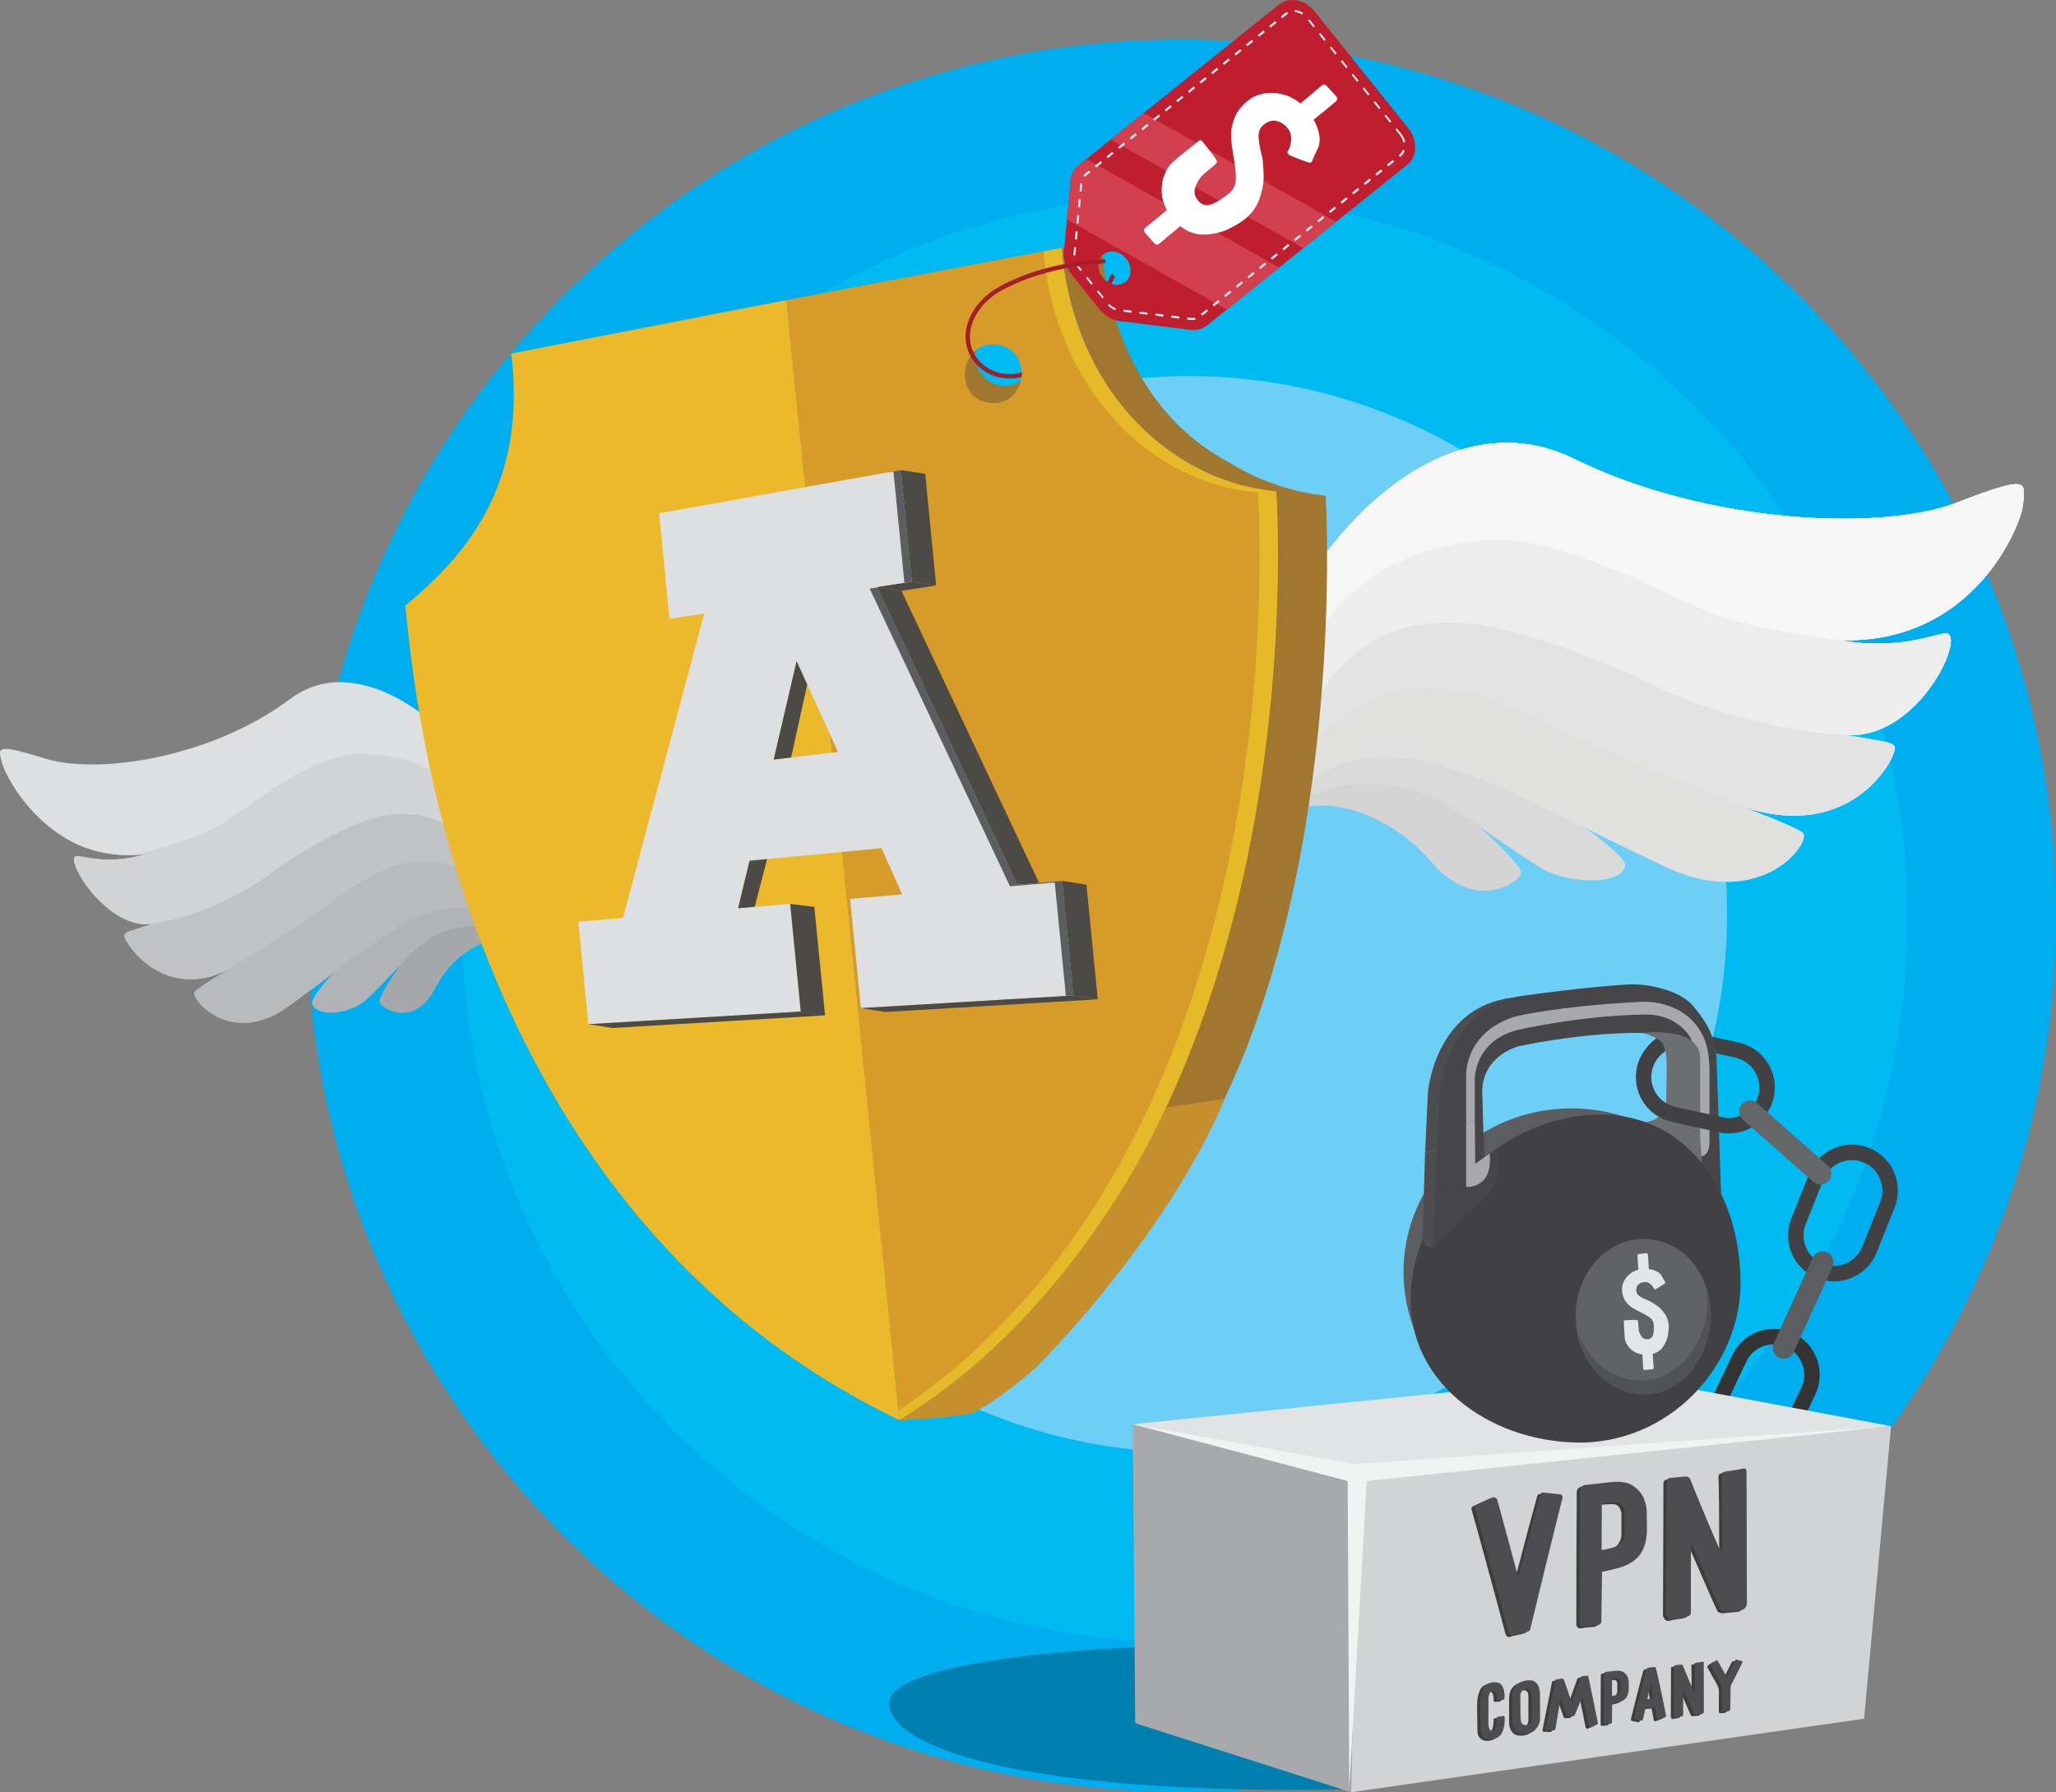 <?xml version="1.0" encoding="utf-8"?>
<!-- Generator: Adobe Illustrator 14.0.0, SVG Export Plug-In . SVG Version: 6.00 Build 43363)  -->
<!DOCTYPE svg PUBLIC "-//W3C//DTD SVG 1.1//EN" "http://www.w3.org/Graphics/SVG/1.1/DTD/svg11.dtd">
<svg version="1.1" id="Layer_1" xmlns="http://www.w3.org/2000/svg" xmlns:xlink="http://www.w3.org/1999/xlink" x="0px" y="0px"
	 width="647px" height="564px" viewBox="0 0 647 564" enable-background="new 0 0 647 564" xml:space="preserve">
<rect x="0" y="0" width="647" height="564" fill="#808080" stroke="none"/>
<g>
	<g>
		<g>
			<path fill="#00AEEF" d="M647,288.151c0,152.27-123.216,275.717-275.218,275.717c-152.006,0-275.232-123.447-275.232-275.717
				c0-152.273,123.226-275.717,275.232-275.717C523.784,12.435,647,135.878,647,288.151z"/>
		</g>
		<g>
			<g>
				<path fill="#00BBF2" d="M600.271,289.152c0,125.705-101.853,227.61-227.498,227.61c-125.643,0-227.493-101.905-227.493-227.61
					c0-125.706,101.851-227.609,227.493-227.609C498.418,61.543,600.271,163.446,600.271,289.152z"/>
			</g>
			<g>
				<ellipse fill="#6DCFF6" cx="374.221" cy="287.705" rx="169.262" ry="169.346"/>
			</g>
		</g>
	</g>
	<g>
		<path fill="#A1772F" d="M316.606,121.369c-5.053,0.273-9.371-3.604-9.644-8.663c-0.045-0.829,0.032-1.634,0.198-2.41
			c-2.475,1.762-4.027,4.707-3.852,7.965c0.272,5.056,4.591,8.934,9.645,8.662c4.227-0.228,7.617-3.29,8.46-7.238
			C320.047,120.656,318.405,121.272,316.606,121.369z"/>
	</g>
	<g>
		<path fill="#333334" d="M545.482,459.429c4.252,2.02,8.998,1.776,12.876-0.244c-0.343-1.639-0.866-3.189-1.661-4.647
			c-2.674,1.64-6.096,1.942-9.135,0.5c-4.776-2.271-6.82-8.004-4.552-12.783l6.518-13.736c2.268-4.781,7.999-6.824,12.778-4.555
			c4.777,2.269,6.818,8.004,4.553,12.783l-6.518,13.737c-0.133,0.277-0.277,0.547-0.432,0.808c1.213,0.718,1.985,2.34,2.639,3.909
			c0.119,0.088,0.232,0.185,0.348,0.276c0.709-0.876,1.33-1.847,1.833-2.911l6.518-13.735c3.421-7.212,0.351-15.836-6.859-19.259
			c-7.208-3.425-15.827-0.352-19.247,6.861l-6.518,13.737C535.201,447.382,538.271,456.005,545.482,459.429z"/>
	</g>
	<g>
		<path fill="#4D4D4F" d="M463.029,359.698l-0.428-15.813c0.215-11.328,11.75-14.108,11.75-14.108
			c15.971-3.147,30.745-5.441,38.023-5.558c-0.694-5.052-4.3-8.63-4.914-13.693c-13.598,0.801-31.613,3.433-31.613,3.433
			c-24.354,2.994-26.49,29.71-26.49,29.71l-0.897,18.913"/>
	</g>
	<g>
		<path fill="#464547" d="M452.257,362.976l0.946-19.946c0,0,2.136-26.715,26.488-29.712c0,0,20.359-2.975,34.127-3.563
			c2.311-0.099,14.002,0.918,19.029,6.875c3.223,3.819,6.704,8.55,7.299,15.927l1.496,43.601l-11.749-13.679l-5.128-36.122
			l-2.99-1.066c0,0-15.381-1.711-43.578,3.846c0,0-11.535,2.78-11.75,14.108l0.338,12.441L452.257,362.976z"/>
	</g>
	<g>
		<path fill="#A7A9AC" d="M464.097,352.036V339.5c0,0-0.173-11.893,13.458-15.386c0,0,19.508-4.484,39.398-4.841
			c2.037-0.036,7.619-0.228,12.586,4.284c3.71,3.373,5.264,8.915,2.654,15.36l0.318,24.467c5.928,2.565,5.445-4.326,5.445-4.326
			v-22.602c-0.107-4.29-0.725-7.814-2.053-10.502c-5.335-10.784-17.098-10.81-19.326-10.701
			c-26.363,1.286-39.983,4.691-39.983,4.691c-16.419,5.35-15.221,19.234-15.221,19.234v14.681"/>
	</g>
	<g>
		<path fill="#0080B0" d="M434.074,517.634c-87.058-2.293-153.573,5.072-154.249,18.068c-0.711,13.656,40.333,29.355,144.772,27.396
			C425.938,548.282,424.654,528.177,434.074,517.634z"/>
	</g>
	<g>
		<g>
			<polygon fill="#E2E3E4" points="356.466,448.178 427.089,463.898 595.102,448.786 509.207,432.734 			"/>
		</g>
		<g>
			<polygon fill="#A7A9AC" points="356.466,448.178 357.244,542.276 425.203,563.999 427.089,463.898 			"/>
		</g>
		<g>
			<polygon fill="#D1D3D4" points="425.203,563.999 586.603,540.86 595.102,448.786 427.089,463.898 			"/>
		</g>
	</g>
	<g>
		<path fill="#6D6E71" d="M517.933,353.075c0,0,6.833-0.429,6.406-7.697c0,0,0.341-9.875,0-13.145
			c-0.107-1.031-0.453-2.148-1.321-3.933c-0.721-1.485-4.919-3.095-6.439-3.256c0,0,12.961-1.469,16.864,3.625
			c0.833,1.088,1.417,1.589,1.579,4.104v25.389l0.641,10.087C535.662,368.249,519.533,354.143,517.933,353.075z"/>
	</g>
	<g>
		<path fill="#5C5D60" d="M534.914,429.268c0.844-13.255,1.706-26.45,1.753-39.741c0.014-3.547,0.105-7.104,0.16-10.662
			c-2.575-4.888-4.767-9.954-5.644-15.427c-0.016-0.096-0.014-0.183-0.021-0.274c-9.502-8.891-22.401-14.363-36.623-14.363
			c-29.201,0-52.871,23.035-52.871,51.454c0,28.418,23.67,51.456,52.871,51.456c16.931,0,31.992-7.754,41.667-19.801
			C535.391,431.424,534.832,430.546,534.914,429.268z"/>
	</g>
	<g>
		<path fill="#414042" d="M547.73,403.62c0,26.826-23,50.992-51.749,50.335c-28.037-0.642-52.896-19.353-52.071-46.166
			c0.963-31.258,30.842-57.066,59.602-57.066C532.27,350.723,547.73,376.796,547.73,403.62z"/>
	</g>
	<g>
		<path fill="#616264" d="M538.068,413.192c0,13.414-9.17,25.292-20.938,25.292c-11.771,0-21.31-10.874-21.31-24.286
			c0-13.414,9.539-24.288,21.31-24.288C528.898,389.91,538.068,399.78,538.068,413.192z"/>
	</g>
	<g>
		<path fill="#515254" d="M536.972,404.734c0.229,1.43,0.354,2.914,0.354,4.445c0,13.414-9.17,25.292-20.938,25.292
			c-9.016,0-16.719-6.387-19.832-15.402c1.844,11.276,10.516,19.818,20.944,19.818c11.769,0,20.938-11.877,20.938-25.292
			C538.439,410.411,537.916,407.433,536.972,404.734z"/>
	</g>
	<g>
		<g>
			<path fill="#E4E5E6" d="M524.887,420.161c-0.205,1.174-0.687,2.34-1.445,3.502c-0.76,1.159-1.877,1.954-3.352,2.389l0.172,2.609
				l0.104,1.24l0.016,0.332c0.014,0.275-0.027,0.451-0.119,0.526c-0.096,0.073-0.334,0.134-0.719,0.18
				c-1.049,0.106-1.628,0.165-1.735,0.169l-0.125,0.008c-0.225,0.01-0.376-0.031-0.464-0.124c-0.086-0.094-0.137-0.263-0.15-0.513
				l-0.1-2.031l-0.148-2.195c-1.09-0.139-2.04-0.492-2.857-1.063c-0.818-0.568-1.451-1.229-1.906-1.983
				c-0.45-0.753-0.708-1.476-0.772-2.165c-0.055-0.58-0.109-1.421-0.164-2.524l-0.124-2.53c-0.01-0.221,0.018-0.361,0.081-0.42
				c0.066-0.057,0.211-0.095,0.432-0.104l1.657-0.082c1.298-0.063,2.02-0.029,2.164,0.101c0.115,0.078,0.197,0.571,0.242,1.483
				c0.037,0.775,0.078,1.326,0.123,1.656c0.113,0.605,0.387,1.236,0.818,1.892c0.436,0.659,1.067,0.968,1.895,0.926
				c0.912-0.046,1.494-0.461,1.746-1.251c0.252-0.787,0.343-1.871,0.275-3.254c-0.045-0.883-0.393-1.596-1.041-2.131
				c-0.65-0.535-1.64-1.132-2.973-1.786c-1.221-0.575-2.216-1.12-2.99-1.64c-0.771-0.516-1.451-1.221-2.036-2.123
				c-0.583-0.896-0.909-2.011-0.976-3.338c-0.039-0.828,0.133-1.675,0.52-2.539c0.386-0.863,0.979-1.641,1.773-2.332
				c0.799-0.69,1.757-1.188,2.877-1.491c-0.051-0.997-0.102-1.742-0.152-2.238l-0.129-1.739l-0.016-0.332
				c-0.014-0.275,0.025-0.443,0.121-0.504c0.094-0.061,0.334-0.114,0.719-0.16l1.735-0.211l0.123-0.006
				c0.386-0.02,0.591,0.193,0.612,0.636l0.137,1.945l0.119,2.404c2.065,0.315,3.395,1.005,3.988,2.069s0.901,1.609,0.933,1.637
				c0.176,0.241,0.27,0.414,0.275,0.523c0.004,0.113-0.141,0.287-0.432,0.522c-1.071,0.717-1.892,1.244-2.457,1.576
				c-0.025,0.028-0.107,0.046-0.248,0.054c-0.248,0.011-0.373-0.024-0.377-0.105c-0.253-0.598-0.651-1.117-1.198-1.563
				c-0.549-0.443-1.129-0.652-1.735-0.621c-0.772,0.037-1.427,0.279-1.958,0.72c-0.531,0.443-0.774,1.12-0.729,2.031
				c0.033,0.69,0.372,1.256,1.019,1.697c0.645,0.438,1.476,0.854,2.49,1.248c0.111,0.048,0.248,0.104,0.404,0.166
				c0.152,0.064,0.303,0.131,0.445,0.208c0.912,0.535,1.72,1.063,2.424,1.582c0.705,0.52,1.438,1.315,2.196,2.386
				c0.759,1.071,1.173,2.312,1.241,3.721C525.176,418,525.092,418.989,524.887,420.161z"/>
		</g>
	</g>
	<g>
		<path fill="#4D4D4F" d="M448.46,362.581c0,0-0.64,22.398-0.815,25.334c-0.305,5.067,3.209,4.698,3.209,4.698l11.961-14.534
			c7.053-7.054,3.848-13.891,3.848-13.891l-3.633-4.49"/>
	</g>
	<g>
		<path fill="#464547" d="M466.785,355.685l0.405,8.438l3.541-2.541c0,0,2.979,8.803-4.069,15.856l-15.809,15.175l1.403-31.259
			L466.785,355.685z"/>
	</g>
	<g>
		<path fill="#A7A9AC" d="M461.374,353.86v19.625c0,0,8.522,0.895,7.399-10.487l-4.538,3.25l-0.139-14.212"/>
	</g>
	<g>
		<path fill="#414042" d="M547.201,328.106l-8.428-1.894c0.624,1.458,1.247,5.018,1.249,5.249l6.125,1.391
			c5.165,1.145,8.435,6.28,7.29,11.444c-1.144,5.165-6.277,8.438-11.441,7.293l-14.837-3.291c-5.163-1.145-8.431-6.281-7.286-11.443
			c0.447-2.014,1.498-3.738,2.924-5.026c0.203-0.185,1.017-0.868,1.235-1.033c-0.096-0.333-0.318-1.87-1.042-2.709
			c-0.748-0.869-1.652-1.389-1.79-1.291c-2.81,2.002-5.267,5.369-6.073,9.005c-1.725,7.795,3.189,15.517,10.982,17.245l14.836,3.29
			c7.792,1.729,15.508-3.191,17.235-10.985C559.906,337.554,554.993,329.835,547.201,328.106z"/>
	</g>
	<g>
		<path fill="#414042" d="M588.146,361.241c-5.945-2.377-12.529-0.523-16.432,4.131c0.209,0.157,0.383,0.384,0.496,0.691
			c0.486,1.348,1.461,2.423,2.584,3.287c2.46-3.701,7.26-5.309,11.546-3.595c4.911,1.967,7.31,7.559,5.347,12.472l-5.641,14.12
			c-1.963,4.911-7.557,7.311-12.467,5.348c-4.912-1.965-7.309-7.56-5.347-12.473l4.925-12.327c-0.334-0.266-0.641-0.553-0.93-0.86
			c-1.159-0.521-2.166-1.299-3.023-2.334l-5.482,13.716c-2.963,7.414,0.642,15.828,8.053,18.791
			c7.412,2.965,15.82-0.642,18.781-8.059l5.642-14.117C599.159,372.62,595.557,364.205,588.146,361.241z"/>
	</g>
	<g>
		<path fill="#656668" d="M575.148,366.79c1.414,1.251,1.549,3.414,0.295,4.829l0,0c-1.251,1.416-3.412,1.548-4.827,0.297
			l-22.151-19.608c-1.416-1.253-1.547-3.416-0.297-4.83l0,0c1.253-1.414,3.414-1.549,4.828-0.295L575.148,366.79z"/>
	</g>
	<g>
		<path fill="#5C5D60" d="M564.423,425.572c-0.78,1.718-2.809,2.481-4.528,1.696l0,0c-1.72-0.781-2.479-2.81-1.698-4.531
			l12.241-26.938c0.782-1.719,2.813-2.478,4.527-1.697l0,0c1.721,0.782,2.481,2.81,1.699,4.531L564.423,425.572z"/>
	</g>
	<g>
		<g>
			<path fill="#B1B3B6" d="M3.078,241.467c1.313,4.861,15.954,31.194,42.643,27.256c0,0-6.924,2.566-15.301,1.592
				c-5.587-0.652-6.584-1.465-7.027-0.353c-1.345,3.374,11.682,23.328,25.286,20.659c0,0-2.934,0.767-5.221,1.57
				c-1.969,0.686-4.209,1.086-4.319,2.231c-0.186,2.008,12.443,21.377,33.244,10.394c0,0-9.227,5.303-11.077,7.256
				c-1.854,1.953,11.367,17.637,29.074,4.859c11.568-8.345,14.487-10.74,14.487-10.74s-7.414,7.792-6.571,9.835
				c1.814,4.39,12.312,2.906,16.95-1.389c4.639-4.289,10.842-11.108,10.842-11.108s-7.317,10.402-6.596,11.921
				c1.216,2.563,11.241,7.575,17.449-4.521c6.89-13.418,22.5-20.813,31.918-10.778c5.39,5.739,7.596,17.606,7.596,17.606
				s0.691-22.969-12.516-51.438c-14.423-31.085-48.682-62.849-72.705-44.9c-24.021,17.949-58.669,23.257-74.89,18.262
				C0.432,234.787,1.666,236.222,3.078,241.467"/>
		</g>
		<g>
			<path fill="#A5A7AA" d="M139.799,293.063c-6.324,1.728-13.71,10.468-13.71,10.468s-7.317,10.402-6.596,11.921
				c1.216,2.561,11.239,7.575,17.449-4.521c5.839-11.368,17.934-18.413,27.222-14.194
				C154.411,289.236,145.55,291.49,139.799,293.063"/>
		</g>
		<g>
			<path fill="#B8BABC" d="M163.939,266.319c-14.422-31.087-48.682-62.849-72.705-44.9c-24.021,17.949-58.669,23.257-74.89,18.262
				c-15.909-4.895-14.678-3.459-13.267,1.785c1.311,4.862,15.954,31.194,42.643,27.256c0,0-6.924,2.566-15.301,1.592
				c-5.587-0.652-6.584-1.465-7.028-0.353c-1.343,3.375,11.683,23.329,25.287,20.661c0,0-2.934,0.766-5.221,1.569
				c-1.971,0.685-4.209,1.086-4.319,2.231c-0.186,2.008,12.443,21.379,33.244,10.394c0,0-9.227,5.303-11.077,7.256
				c-1.854,1.953,11.367,17.635,29.074,4.859c11.568-8.345,14.488-10.738,14.488-10.738c24.1-17.885,41.754-31.817,62.742-7.241
				c0.43,0.368,0.843,0.767,1.25,1.198c5.39,5.739,7.594,17.604,7.594,17.604S177.146,294.789,163.939,266.319"/>
		</g>
		<g>
			<path fill="#C0C2C4" d="M163.939,266.319c-14.422-31.087-48.682-62.849-72.705-44.9c-24.021,17.949-58.669,23.257-74.89,18.262
				c-15.909-4.895-14.678-3.459-13.267,1.785c1.311,4.862,15.954,31.194,42.643,27.256c0,0-6.924,2.566-15.301,1.592
				c-5.587-0.652-6.584-1.465-7.028-0.353c-1.343,3.375,11.683,23.329,25.287,20.661c0,0-2.934,0.766-5.221,1.569
				c-1.971,0.685-4.209,1.086-4.319,2.231c-0.186,2.008,12.443,21.379,33.244,10.394c0,0,18.153-11.093,26.226-16.785
				c15.26-10.765,43.022-37.822,70.294,12.169c5.356,5.759,7.55,17.555,7.55,17.555S177.146,294.789,163.939,266.319"/>
		</g>
		<g>
			<path fill="#D1D3D4" d="M163.939,266.319c-14.422-31.087-48.682-62.849-72.705-44.9c-24.021,17.949-58.669,23.257-74.89,18.262
				c-15.909-4.895-14.678-3.459-13.267,1.785c1.311,4.862,15.954,31.194,42.643,27.256c0,0-6.924,2.566-15.301,1.592
				c-5.587-0.652-6.584-1.465-7.028-0.353c-1.343,3.375,11.683,23.329,25.287,20.661c0,0,18.945-2.608,37.238-16.258
				c8.161-6.089,24.311-15.723,34.359-17.537c8.88-1.603,17.788-0.746,27.301,8.212c12.186,11.476,24.511,39.818,24.798,40.394
				c2.854,5.735,4.08,12.322,4.08,12.322S177.146,294.789,163.939,266.319"/>
		</g>
		<g>
			<path fill="#DEDFE0" d="M165.757,266.07c-14.79-31.879-49.923-64.456-74.559-46.047c-24.634,18.408-60.167,23.851-76.805,18.727
				c-16.314-5.019-15.05-3.543-13.602,1.835c1.343,4.987,16.359,31.989,43.731,27.951c0,0,12.5-3.075,22.369-7.591
				c8.185-3.743,29.615-23.772,46.524-23.668c10.133,0.062,22.723,2.382,33.986,13.896c18.625,19.038,28.99,59.714,29.263,60.521
				c1.33,3.919,1.927,7.128,1.927,7.128S179.304,295.267,165.757,266.07"/>
		</g>
	</g>
	<g>
		<g>
			<path fill="#DBDADA" d="M636.622,158.704c-0.622,6.725-15.621,44.224-57.829,42.741c0,0,11.394,2.461,24.006-0.044
				c8.418-1.675,9.717-2.913,10.719-1.478c3.033,4.346-11.298,33.038-33.001,31.391c0,0,4.731,0.617,8.483,1.363
				c3.229,0.647,6.792,0.867,7.284,2.387c0.864,2.676-13.027,30.526-48.19,18.728c0,0,15.721,5.812,19.131,8.177
				c3.409,2.357-12.447,25.337-43.362,10.684c-20.192-9.572-25.376-12.377-25.376-12.377s13.646,9.423,12.931,12.29
				c-1.534,6.162-18.118,5.666-26.485,0.557c-8.369-5.108-19.871-13.391-19.871-13.391s14.242,12.942,13.568,15.089
				c-1.139,3.615-15.135,11.79-28.154-3.592c-14.45-17.06-40.598-24.772-52.217-9.936c-6.646,8.489-6.648,24.762-6.648,24.762
				s-7.648-30.788,4.531-70.963c13.291-43.859,56.924-91.467,99.043-70.759c42.117,20.709,96.969,22.895,120.512,13.866
				C638.783,149.338,637.291,151.449,636.622,158.704"/>
		</g>
		<g>
			<path fill="#D4D4D4" d="M440.955,247.61c10.232,1.421,24.105,12.12,24.105,12.12s14.242,12.942,13.568,15.089
				c-1.139,3.615-15.133,11.79-28.154-3.592c-12.242-14.454-32.882-22.197-45.967-15.201
				C417.372,244.55,431.656,246.314,440.955,247.61"/>
		</g>
		<g>
			<path fill="#E0E0DF" d="M396.141,215.091c13.291-43.861,56.924-91.467,99.043-70.759c42.117,20.709,96.969,22.895,120.512,13.864
				c23.082-8.854,21.596-6.747,20.927,0.509c-0.622,6.725-15.621,44.224-57.829,42.741c0,0,11.394,2.461,24.006-0.044
				c8.418-1.675,9.717-2.913,10.719-1.478c3.033,4.346-11.298,33.038-33.001,31.392c0,0,4.733,0.613,8.483,1.362
				c3.23,0.647,6.792,0.867,7.284,2.387c0.864,2.676-13.025,30.528-48.19,18.728c0,0,15.721,5.812,19.131,8.177
				c3.409,2.357-12.447,25.336-43.362,10.684c-20.192-9.572-25.376-12.375-25.376-12.375c-42.221-20.608-73.381-36.821-98.648-0.773
				c-0.553,0.555-1.079,1.148-1.58,1.788c-6.646,8.489-6.648,24.759-6.648,24.759S383.961,255.266,396.141,215.091"/>
		</g>
		<g>
			<path fill="#E3E3E3" d="M396.141,215.091c13.291-43.861,56.924-91.467,99.043-70.759c42.117,20.709,96.969,22.895,120.512,13.864
				c23.082-8.854,21.596-6.747,20.927,0.509c-0.622,6.725-15.621,44.224-57.829,42.741c0,0,11.394,2.461,24.006-0.044
				c8.418-1.675,9.717-2.913,10.719-1.478c3.033,4.346-11.298,33.038-33.001,31.392c0,0,4.733,0.613,8.483,1.362
				c3.23,0.647,6.792,0.867,7.284,2.387c0.864,2.676-13.025,30.528-48.19,18.728c0,0-31.121-12.325-45.176-18.83
				c-26.572-12.298-77.057-44.719-104.713,26.403c-6.594,8.509-6.596,24.686-6.596,24.686S383.961,255.266,396.141,215.091"/>
		</g>
		<g>
			<path fill="#EDEDED" d="M396.141,215.091c13.291-43.861,56.924-91.467,99.043-70.759c42.117,20.709,96.969,22.895,120.512,13.864
				c23.082-8.854,21.596-6.747,20.927,0.509c-0.622,6.725-15.621,44.224-57.829,42.741c0,0,11.394,2.461,24.006-0.044
				c8.418-1.675,9.717-2.913,10.719-1.478c3.033,4.346-11.298,33.038-33.001,31.392c0,0-29.911-0.8-61.979-16.544
				c-14.303-7.023-41.925-17.674-57.908-18.68c-14.129-0.884-27.595,1.54-39.667,14.942c-15.474,17.174-26.323,57.047-26.599,57.866
				c-2.754,8.119-2.754,17.15-2.754,17.15S383.961,255.266,396.141,215.091"/>
		</g>
		<g>
			<path fill="#F6F6F6" d="M396.141,215.091c13.291-43.861,56.924-91.467,99.043-70.759c42.117,20.709,96.969,22.895,120.512,13.864
				c23.082-8.854,21.596-6.747,20.927,0.509c-0.622,6.725-15.621,44.224-57.829,42.741c0,0-19.621-2.291-35.696-6.837
				c-13.329-3.771-51.091-27.052-76.438-24.564c-15.195,1.493-33.442,6.289-47.131,22.957
				c-22.635,27.563-26.831,82.339-27.017,83.435c-0.897,5.326-0.901,9.616-0.901,9.616S383.961,255.266,396.141,215.091"/>
		</g>
	</g>
	<g>
		<g enable-background="new    ">
			<g>
				<g>
					<g>
						<g>
							<polygon fill="#AB9723" points="247.475,94.424 254.4,95.056 290.555,444.638 283.021,446.915 							"/>
						</g>
					</g>
				</g>
			</g>
			<g>
				<g>
					<g>
						<g>
							<path fill="#EDB92C" d="M247.475,94.424l35.545,352.491c-144.356-69.434-153.507-242.603-155.503-256.326
								c21.532-17.632,37.396-39.817,33.638-77.114c-0.068-0.748-0.222-1.461-0.329-2.198L247.475,94.424z"/>
						</g>
					</g>
				</g>
			</g>
		</g>
		<g enable-background="new    ">
			<defs>
				<path id="SVGID_1_" enable-background="new    " d="M334.153,77.972l6.928,0.657c0.059,0.814,0.059,1.64,0.141,2.465
					c4.124,40.853,32.905,71.115,67.246,73.888l-6.914-0.595c-34.343-2.766-63.138-33.056-67.256-73.948
					C334.216,79.614,334.218,78.788,334.153,77.972z"/>
			</defs>
			<clipPath id="SVGID_2_">
				<use xlink:href="#SVGID_1_"  overflow="visible"/>
			</clipPath>
			<g clip-path="url(#SVGID_2_)" enable-background="new    ">
				<g>
					<g>
						<g>
							<path fill="#916A12" d="M390.529,152.519l6.918,0.606c2.145,0.545,4.323,0.996,6.537,1.341l-6.92-0.602
								C394.863,153.534,392.675,153.084,390.529,152.519"/>
						</g>
					</g>
				</g>
				<g>
					<g>
						<g>
							<path fill="#8E6711" d="M397.064,153.864l6.92,0.602c1.484,0.214,2.975,0.386,4.483,0.516l-6.914-0.595
								C400.039,154.271,398.556,154.098,397.064,153.864"/>
						</g>
					</g>
				</g>
			</g>
		</g>
		<g>
			<defs>
				<path id="SVGID_3_" d="M401.554,154.387l6.914,0.595c1.019,16.18,11.852,209.896-117.287,291.225l-8.161,0.709
					C412.156,365.515,402.574,170.589,401.554,154.387z"/>
			</defs>
			<use xlink:href="#SVGID_3_"  overflow="visible" fill="#A17731"/>
			<clipPath id="SVGID_4_">
				<use xlink:href="#SVGID_3_"  overflow="visible"/>
			</clipPath>
			<g clip-path="url(#SVGID_4_)" enable-background="new    ">
				<g>
					<g>
						<g>
							<path fill="#A1772F" d="M401.554,154.387c0.102,1.651,0.295,5.153,0.42,10.201c0.281,11.313,0.223,30.383-1.944,53.669
								c-1.46,15.772-3.885,33.479-7.806,52.041c-3.025,14.329-6.933,29.17-11.986,44.053c-4.306,12.728-9.441,25.476-15.569,37.959
								l6.898,0.375c6.125-12.464,11.263-25.212,15.58-37.914c5.052-14.862,8.963-29.694,11.985-43.999
								c3.921-18.556,6.347-36.245,7.817-51.992c2.154-23.261,2.221-42.32,1.943-53.617c-0.131-5.035-0.32-8.536-0.425-10.181
								L401.554,154.387z"/>
						</g>
					</g>
				</g>
				<g>
					<g>
						<g>
							<path fill="#CD932A" d="M364.668,352.31l6.898,0.375c-5.987,12.236-12.928,24.195-20.953,35.618l-6.892-0.338
								C351.738,376.532,358.68,364.552,364.668,352.31"/>
						</g>
					</g>
				</g>
				<g>
					<g>
						<g>
							<path fill="#CD932A" d="M343.722,387.965l6.892,0.338c-15.704,22.458-35.573,42.829-60.705,58.907l-6.888-0.295
								C308.146,430.817,328.021,410.438,343.722,387.965"/>
						</g>
					</g>
				</g>
			</g>
		</g>
		<g>
			<g>
				<g>
					<path fill="#D69B29" d="M401.554,154.387c-34.343-2.766-63.138-33.056-67.256-73.948c-0.082-0.825-0.08-1.651-0.145-2.467
						l-86.678,16.453l35.545,352.491C412.156,365.515,402.574,170.589,401.554,154.387z M311.418,126.781
						c-11.796-1.484-9.494-19.786,2.302-18.3C325.513,109.967,323.213,128.267,311.418,126.781z"/>
				</g>
			</g>
		</g>
		<g>
			<g>
				<g>
					<path fill="#E5B927" d="M334.351,80.482c-0.078-0.834-0.074-1.646-0.139-2.47l-5.748,1.098
						c0.033,0.625,0.039,1.259,0.107,1.896c4.13,40.895,32.919,71.181,67.258,73.95c0.999,15.972,10.317,205.555-113.057,288.947
						l0.302,3.063c129.137-81.403,119.551-276.329,118.526-292.528C367.275,151.667,338.477,121.382,334.351,80.482z"/>
				</g>
			</g>
		</g>
		<g>
			<g>
				<g>
					<path fill="#A1772F" d="M401.554,154.387l15.604,1.59c0,0,7.13,114.037-34.847,195.927l-12.783,0.217l22.521-62.021
						l10.817-60.327l2.637-53.99L401.554,154.387z"/>
				</g>
			</g>
		</g>
		<g>
			<g>
				<g>
					<path fill="#C48F2C" d="M305.71,444.841c-8.413,1.49-22.626,2.096-22.626,2.096c-0.021-0.006-0.043-0.014-0.063-0.021
						c56.728-34.572,83.911-98.388,83.911-98.388l18.471-2.729c-14.111,33.581-42.061,66.986-59.195,84.383
						C325.331,431.078,313.526,441.208,305.71,444.841z"/>
				</g>
			</g>
		</g>
		<g>
			<g>
				<g>
					<path fill="#A1772F" d="M335.035,78.072l11.79,0.817c0,0,1.864,46.847,40.36,66.818c0,0,12.477,8.566,29.972,10.27
						c0,0-21.711-0.907-30.879-4.727c0,0-28.339-7.752-43.417-39.977c0,0-7.41-14.652-8.708-33.301L335.035,78.072z"/>
				</g>
			</g>
		</g>
		<g>
			<g>
				<g>
					<g>
						<polygon fill="#4B4A46" points="283.45,147.924 291.151,149.132 294.595,184.229 286.895,183.034 						"/>
					</g>
				</g>
			</g>
		</g>
		<g>
			<g>
				<g>
					<g>
						<polygon fill="#4B4A46" points="286.895,183.034 294.595,184.229 283.681,185.934 275.978,184.72 						"/>
					</g>
				</g>
			</g>
		</g>
		<g>
			<g>
				<g>
					<g>
						<polygon fill="#4B4A46" points="275.978,184.72 283.681,185.934 327.817,279.605 320.115,278.408 						"/>
					</g>
				</g>
			</g>
		</g>
		<g>
			<g>
				<g>
					<g>
						<polygon fill="#4B4A46" points="334.204,277.196 341.896,278.408 345.447,314.479 337.745,313.274 						"/>
					</g>
				</g>
			</g>
		</g>
		<g>
			<g>
				<g>
					<g>
						<path fill="#DEDFE0" d="M320.115,278.408l14.089-1.212l3.541,36.078l-66.84,3.971l-3.381-34.381l16.39-1.402l-6.509-14.533
							l-41.517,3.94l-3.613,14.953l16.39-1.388l3.328,33.931l-66.836,4.001l-3.176-32.318l14.075-1.19l25.554-95.766l-10.928,1.651
							l-3.255-33.213l76.024-13.606l3.445,35.11l-10.917,1.686L320.115,278.408z M243.468,239.036l20.262-2.396l-13.05-28.58
							L243.468,239.036"/>
					</g>
				</g>
			</g>
		</g>
		<g>
			<g>
				<g>
					<g>
						<polygon fill="#5C5D60" points="273.688,185.241 317.832,278.914 331.918,277.709 335.418,313.402 337.833,313.27 
							334.286,277.184 320.199,278.4 276.127,184.843 						"/>
					</g>
				</g>
			</g>
			<g>
				<g>
					<g>
						<path fill="#5C5D60" d="M283.545,147.918l-3.503,0.622c-0.009,0.032-0.024,0.072-0.032,0.103l1.152-0.211l3.435,34.961
							l2.388-0.364L283.545,147.918z"/>
					</g>
				</g>
			</g>
		</g>
		<g>
			<g>
				<g>
					<g>
						<polygon fill="#4B4A46" points="337.745,313.274 345.447,314.479 278.607,318.465 270.905,317.245 						"/>
					</g>
				</g>
				<g>
					<g>
						<polygon fill="#4B4A46" points="251.941,318.318 259.642,319.526 192.799,323.499 185.104,322.297 						"/>
					</g>
				</g>
				<g>
					<g>
						<g>
							<g>
								<polygon fill="#4B4A46" points="248.663,284.436 256.259,285.405 259.642,319.526 251.991,318.366 								"/>
							</g>
						</g>
					</g>
				</g>
			</g>
		</g>
		<g>
			<g>
				<polygon fill="#4B4A46" points="254.026,215.395 248.964,238.38 243.468,239.036 250.679,208.061 				"/>
			</g>
		</g>
		<g>
			<g>
				<polygon fill="#4B4A46" points="241.406,270.345 237.509,285.352 232.273,285.823 235.887,270.87 				"/>
			</g>
		</g>
	</g>
	<g>
		<path fill="#BE1E2D" d="M336.943,56.784l-2.165,22.494c-0.221,2.295,0.554,4.733,2.124,6.69l4.631,5.774l4.631,5.773
			c1.568,1.959,3.784,3.242,6.072,3.523l22.418,2.76c1.931,0.239,3.764-0.253,5.169-1.382l63.033-50.594
			c3.199-2.571,3.354-7.692,0.343-11.442L413.686,3.58c-3.008-3.749-8.043-4.709-11.242-2.141L339.41,52.032
			C338.007,53.162,337.13,54.851,336.943,56.784 M354.41,81.407c1.915,2.391,1.813,5.657-0.223,7.29
			c-2.037,1.637-5.246,1.026-7.163-1.362c-1.919-2.392-1.819-5.653,0.221-7.292C349.283,78.407,352.492,79.018,354.41,81.407"/>
	</g>
	<g>
		<path fill="#D23F4E" d="M339.41,52.032c-1.403,1.13-2.28,2.819-2.467,4.752l-1.184,12.285l50.276,28.363l16.472-13.225
			l-60.592-34.182L339.41,52.032z"/>
	</g>
	<g>
		<polygon fill="#D23F4E" points="349.541,43.907 410.133,78.088 420.505,69.765 359.909,35.582 		"/>
	</g>
	<g>
		<path fill="#F0EFEF" d="M412.047,6.07l1.723,2.146l-0.459,0.369l-1.72-2.146L412.047,6.07z M415.486,10.36l1.722,2.145
			l-0.456,0.367l-1.723-2.144L415.486,10.36z M418.93,14.649l1.72,2.146l-0.456,0.365l-1.723-2.143L418.93,14.649z M422.371,18.94
			l1.718,2.145l-0.455,0.366l-1.722-2.147L422.371,18.94z M425.811,23.229l1.719,2.143l-0.456,0.369l-1.72-2.144L425.811,23.229z
			 M429.252,27.519l1.719,2.144l-0.457,0.368l-1.719-2.146L429.252,27.519z M432.691,31.807l1.721,2.146l-0.457,0.369l-1.719-2.148
			L432.691,31.807z M436.132,36.098l1.722,2.144l-0.461,0.367l-1.717-2.143L436.132,36.098z M439.573,40.39l1.419,1.767
			c0.619,0.771,1.041,1.667,1.226,2.595l-0.614,0.035c-0.162-0.808-0.531-1.592-1.072-2.264l-1.417-1.769L439.573,40.39z
			 M410.043,4.05l-0.273,0.535c-0.707-0.463-1.491-0.732-2.273-0.783l-0.059-0.649C408.335,3.212,409.236,3.521,410.043,4.05
			 M442.051,47.427c-0.258,0.718-0.697,1.345-1.273,1.805l-0.221,0.176l-0.43-0.537l0.219-0.175c0.51-0.41,0.883-0.937,1.113-1.573
			L442.051,47.427z M404.962,3.727l0.375,0.575c-0.135,0.076-0.262,0.166-0.385,0.265l-1.438,1.157l-0.432-0.536l1.443-1.156
			C404.663,3.918,404.81,3.815,404.962,3.727 M438.299,50.34l0.43,0.537l-1.832,1.468l-0.429-0.535L438.299,50.34z M401.252,6.655
			l0.431,0.536l-1.829,1.471l-0.428-0.539L401.252,6.655z M434.637,53.278l0.432,0.536l-1.831,1.469l-0.43-0.535L434.637,53.278z
			 M397.594,9.592l0.43,0.538l-1.83,1.466l-0.431-0.535L397.594,9.592z M430.979,56.214l0.43,0.537l-1.83,1.469l-0.43-0.535
			L430.979,56.214z M393.934,12.531l0.432,0.533l-1.829,1.472L392.104,14L393.934,12.531z M427.319,59.153l0.429,0.536l-1.826,1.469
			l-0.432-0.537L427.319,59.153z M390.275,15.468l0.43,0.535l-1.831,1.468l-0.427-0.536L390.275,15.468z M423.657,62.089
			l0.434,0.537l-1.831,1.469l-0.432-0.537L423.657,62.089z M386.615,18.406l0.43,0.533l-1.828,1.469l-0.43-0.533L386.615,18.406z
			 M420.002,65.027l0.429,0.534l-1.831,1.471l-0.43-0.538L420.002,65.027z M382.956,21.339l0.432,0.538l-1.833,1.466l-0.428-0.535
			L382.956,21.339z M416.342,67.965l0.432,0.537l-1.832,1.467l-0.431-0.536L416.342,67.965z M379.297,24.278l0.429,0.535
			l-1.831,1.472l-0.428-0.54L379.297,24.278z M412.68,70.902l0.434,0.538l-1.833,1.468l-0.43-0.539L412.68,70.902z M375.639,27.217
			l0.43,0.536l-1.83,1.465l-0.431-0.53L375.639,27.217z M409.02,73.84l0.434,0.534l-1.826,1.47l-0.434-0.534L409.02,73.84z
			 M371.979,30.154l0.43,0.535l-1.831,1.472l-0.428-0.537L371.979,30.154z M405.362,76.778l0.431,0.535l-1.83,1.467l-0.43-0.536
			L405.362,76.778z M368.316,33.092l0.432,0.534l-1.826,1.471l-0.432-0.538L368.316,33.092z M401.702,79.713l0.43,0.535l-1.827,1.47
			l-0.432-0.533L401.702,79.713z M364.66,36.028l0.43,0.535l-1.83,1.472l-0.429-0.538L364.66,36.028z M398.043,82.65l0.431,0.536
			l-1.829,1.47l-0.432-0.536L398.043,82.65z M361,38.966l0.43,0.536l-1.827,1.471l-0.432-0.536L361,38.966z M394.385,85.591
			l0.428,0.531l-1.828,1.471l-0.431-0.536L394.385,85.591z M357.342,41.904l0.43,0.536l-1.83,1.469l-0.428-0.539L357.342,41.904z
			 M390.725,88.526l0.432,0.536l-1.829,1.468l-0.434-0.537L390.725,88.526z M353.683,44.839l0.431,0.537l-1.83,1.471l-0.43-0.538
			L353.683,44.839z M387.064,91.463l0.434,0.536l-1.832,1.469l-0.432-0.536L387.064,91.463z M350.022,47.777l0.43,0.534l-1.827,1.47
			l-0.434-0.535L350.022,47.777z M383.405,94.401l0.429,0.536l-1.828,1.467l-0.43-0.534L383.405,94.401z M346.361,50.714
			l0.433,0.537l-1.831,1.469l-0.43-0.535L346.361,50.714z M379.745,97.338l0.43,0.534l-1.829,1.472l-0.428-0.538L379.745,97.338z
			 M342.703,53.653l0.432,0.535l-1.217,0.974c-0.189,0.154-0.365,0.328-0.52,0.52l-0.507-0.459c0.178-0.218,0.378-0.421,0.597-0.597
			L342.703,53.653z M376.004,99.947l0.238,0.63c-0.541,0.14-1.113,0.176-1.695,0.103l-0.882-0.108l-0.021-0.644l0.884,0.108
			C375.033,100.098,375.533,100.07,376.004,99.947 M340.585,57.771l-0.24,2.515l-0.626-0.162l0.24-2.516L340.585,57.771z
			 M371.133,99.618l0.021,0.644l-2.508-0.308l-0.025-0.646L371.133,99.618z M340.102,62.805l-0.244,2.516l-0.623-0.159l0.24-2.519
			L340.102,62.805z M366.112,98.999l0.023,0.646l-2.509-0.309l-0.023-0.646L366.112,98.999z M339.615,67.842l-0.244,2.516
			l-0.625-0.159l0.242-2.519L339.615,67.842z M361.096,98.384l0.021,0.64l-2.51-0.307l-0.021-0.645L361.096,98.384z M339.133,72.877
			l-0.244,2.518l-0.623-0.161l0.24-2.518L339.133,72.877z M356.075,97.764l0.021,0.646l-2.51-0.312l-0.023-0.646L356.075,97.764z
			 M338.648,77.913l-0.225,2.302c-0.008,0.069-0.012,0.135-0.016,0.205l-0.624-0.135c0.002-0.078,0.008-0.156,0.016-0.234l0.223-2.3
			L338.648,77.913z M351.131,97.039l-0.123,0.61c-0.882-0.318-1.697-0.867-2.363-1.598l0.424-0.405
			C349.645,96.281,350.362,96.762,351.131,97.039 M338.922,82.804c0.176,0.361,0.395,0.704,0.65,1.022l0.899,1.125l-0.456,0.37
			l-0.904-1.128c-0.293-0.363-0.539-0.757-0.742-1.17L338.922,82.804z M342.191,87.098l1.722,2.145l-0.457,0.367l-1.722-2.144
			L342.191,87.098z M345.633,91.387l1.724,2.142l-0.459,0.368l-1.722-2.143L345.633,91.387z"/>
	</g>
	<g>
		<path fill="#A31E26" d="M347.208,81.553c-9.213,0.598-22.521,2.678-33.625,9.188c-5.156,3.03-10.158,9.182-9.703,16.11
			c0.444,6.788,6.373,12.167,13.489,12.246c1.427,0.016,2.801-0.161,4.124-0.47c-0.014-0.483,0.031-0.968,0.137-1.439
			c-1.36,0.354-2.777,0.55-4.245,0.533c-6.402-0.07-11.729-4.882-12.133-10.96c-0.417-6.339,4.235-12.02,9.027-14.83
			c8.481-4.979,20.204-8.175,33.015-9.007c0.382-0.022,0.665-0.352,0.642-0.728C347.908,81.811,347.584,81.528,347.208,81.553z"/>
	</g>
	<g>
		<path fill="#A31E26" d="M349.629,89.447c0.438-0.786,0.872-1.572,1.293-2.36l-1.05-0.954c-0.442,0.828-0.896,1.656-1.356,2.483
			C348.941,88.839,349.313,89.121,349.629,89.447z"/>
	</g>
	<g>
		<path fill="#FFFFFF" d="M386.646,72.042c-2.153,1.051-4.622,1.643-7.407,1.774c-2.784,0.131-5.399-0.748-7.844-2.639l-4.048,3.359
			l-1.899,1.633l-0.521,0.418c-0.433,0.348-0.766,0.49-0.996,0.426c-0.229-0.066-0.611-0.385-1.143-0.957
			c-1.41-1.581-2.186-2.457-2.324-2.63l-0.157-0.195c-0.279-0.348-0.394-0.646-0.347-0.899c0.048-0.253,0.266-0.535,0.656-0.849
			l3.188-2.562l3.396-2.836c-1.056-1.937-1.603-3.907-1.641-5.911c-0.039-2.003,0.288-3.819,0.98-5.446
			c0.692-1.626,1.563-2.897,2.612-3.813c0.877-0.774,2.182-1.86,3.918-3.255l3.969-3.189c0.347-0.279,0.607-0.398,0.781-0.36
			c0.174,0.04,0.4,0.232,0.68,0.579l2.09,2.604c1.637,2.04,2.434,3.255,2.392,3.647c0.009,0.277-0.702,0.992-2.134,2.142
			c-1.215,0.976-2.064,1.695-2.551,2.157c-0.85,0.897-1.554,2.087-2.11,3.57c-0.56,1.483-0.313,2.876,0.731,4.178
			c1.15,1.433,2.514,1.889,4.096,1.369c1.578-0.52,3.454-1.651,5.624-3.395c1.388-1.115,2.134-2.519,2.239-4.21
			c0.105-1.69-0.097-4.01-0.605-6.956c-0.501-2.669-0.788-4.937-0.861-6.806c-0.072-1.869,0.277-3.81,1.053-5.825
			c0.773-2.014,2.201-3.858,4.283-5.531c1.302-1.046,2.883-1.763,4.747-2.154c1.862-0.391,3.827-0.344,5.892,0.139
			c2.064,0.484,4.006,1.457,5.825,2.923c1.562-1.255,2.716-2.219,3.462-2.889l2.681-2.261l0.521-0.418
			c0.434-0.348,0.754-0.481,0.963-0.399s0.578,0.409,1.11,0.982l2.39,2.577l0.158,0.196c0.486,0.606,0.383,1.191-0.311,1.748
			l-3.006,2.522l-3.773,3.032c1.926,3.734,2.373,6.714,1.34,8.937c-1.035,2.225-1.557,3.374-1.564,3.452
			c-0.182,0.575-0.359,0.932-0.532,1.07c-0.174,0.14-0.626,0.11-1.356-0.089c-2.435-0.899-4.257-1.613-5.465-2.141
			c-0.079-0.009-0.205-0.123-0.378-0.339c-0.313-0.391-0.406-0.638-0.276-0.743c0.676-1.114,1.051-2.38,1.127-3.797
			c0.075-1.417-0.27-2.604-1.036-3.558c-0.976-1.215-2.138-1.996-3.484-2.34c-1.348-0.346-2.737,0.057-4.169,1.208
			c-1.084,0.872-1.604,2.091-1.557,3.66c0.046,1.57,0.35,3.415,0.91,5.534c0.051,0.243,0.119,0.528,0.203,0.854
			c0.082,0.325,0.146,0.648,0.191,0.97c0.203,2.122,0.297,4.061,0.284,5.822c-0.015,1.761-0.445,3.892-1.291,6.393
			c-0.847,2.501-2.376,4.641-4.589,6.418C390.503,69.96,388.799,70.991,386.646,72.042z"/>
	</g>
	<g>
		<g>
			<path fill="#3D3D3E" d="M476.94,496.177c0.328-0.975,1.687-6.072,4.075-15.295l2.671-9.866c0.14-0.53,0.396-0.817,0.772-0.859
				l0.281,0.039l5.128,0.55c0.562,0.078,0.843,0.377,0.843,0.892c0,0.188-0.023,0.354-0.07,0.5
				c-1.358,5.358-3.09,12.331-5.197,20.913c-2.108,8.582-3.725,15.232-4.849,19.953c-0.094,0.48-0.281,0.759-0.563,0.836
				c-0.562,0.25-1.405,0.483-2.53,0.701c-0.187,0.021-0.515,0.082-0.982,0.18c-0.469,0.099-0.867,0.213-1.195,0.343
				c-0.328,0.132-0.645,0.118-0.947-0.036c-0.306-0.152-0.505-0.412-0.597-0.777c-1.36-5.146-3.363-12.566-6.008-22.255
				c-2.647-9.688-4.202-15.323-4.673-16.913c-0.186-0.541,0-0.913,0.563-1.116c2.482-1.122,4.075-1.84,4.777-2.153
				c0.938-0.339,1.547-0.009,1.828,0.99c0.888,3.182,1.977,7.175,3.267,11.977c1.286,4.803,2.259,8.431,2.915,10.89l0.21,0.54
				L476.94,496.177z"/>
		</g>
		<g>
			<path fill="#3D3D3E" d="M503.146,494.812l-0.211,15.65c0,0.845-0.375,1.333-1.124,1.461c-0.374,0.042-1.065,0.107-2.073,0.193
				c-1.007,0.09-1.578,0.166-1.719,0.227c-0.611,0.162-1.09,0.12-1.441-0.123c-0.351-0.242-0.526-0.691-0.526-1.349
				c0-5.207,0.01-12.246,0.035-21.116c0.023-8.87,0.059-15.63,0.105-20.28c0.045-0.521,0.233-0.917,0.562-1.188
				c0.326-0.271,0.678-0.428,1.055-0.471l8.078-0.904c3.092-0.346,5.468,0.068,7.131,1.242c1.663,1.177,2.775,2.532,3.338,4.064
				c0.563,1.533,0.844,2.84,0.844,3.92l0.07,5.485c0,5.588-1.969,9.28-5.901,11.078C510.148,493.26,507.41,493.963,503.146,494.812z
				 M503.076,473.632l-0.07,14.649c0.375-0.041,1.113-0.182,2.214-0.423c1.101-0.24,1.956-0.487,2.565-0.743
				c0.702-0.313,1.287-0.883,1.756-1.71c0.467-0.826,0.703-1.592,0.703-2.295v-6.619c0-0.705-0.211-1.385-0.633-2.041
				c-0.422-0.657-0.983-1.017-1.687-1.08c-0.702-0.062-1.604-0.042-2.705,0.057C504.119,473.526,503.404,473.596,503.076,473.632z"
				/>
		</g>
		<g>
			<path fill="#3D3D3E" d="M531.109,486.705v5.776v15.148c0,0.566-0.105,0.953-0.316,1.164c-0.21,0.211-0.597,0.371-1.158,0.479
				c-0.377,0.087-0.984,0.179-1.828,0.272c-0.28,0.03-0.667,0.097-1.158,0.198c-0.492,0.1-0.902,0.194-1.23,0.276
				c-0.469,0.146-0.867,0.096-1.194-0.149c-0.328-0.246-0.563-0.525-0.702-0.839c-0.141-0.311-0.211-0.516-0.211-0.609
				c0-2.959,0.023-8.291,0.07-15.998s0.07-14.988,0.07-21.846v-3.523c0-0.467,0.094-0.818,0.28-1.05
				c0.188-0.233,0.516-0.376,0.983-0.428l4.146-0.394c0.094-0.011,0.281-0.021,0.563-0.027c0.281-0.008,0.571,0.053,0.878,0.184
				c0.303,0.13,0.501,0.354,0.597,0.672c1.125,2.88,2.903,7.216,5.339,13.004c2.437,5.791,3.981,9.308,4.638,10.551
				c0.094-0.479,0.141-0.814,0.141-1.003c0-11.23-0.07-18.953-0.211-23.167c-0.047-0.745,0-1.209,0.141-1.39
				c0.141-0.18,0.586-0.335,1.336-0.466c2.529-0.377,4.236-0.662,5.127-0.855c0.422-0.095,0.727-0.069,0.914,0.074
				s0.281,0.45,0.281,0.92c0,5.358,0.023,10.314,0.069,14.868c0,14.288,0.023,23.076,0.07,26.36c0,0.659-0.198,1.198-0.597,1.617
				c-0.398,0.421-0.809,0.652-1.23,0.699l-4.073,0.379c-0.096,0.01-0.307,0.033-0.632,0.07c-0.328,0.035-0.68-0.02-1.055-0.166
				s-0.656-0.396-0.844-0.752c-0.374-0.757-1.686-3.714-3.935-8.868c-2.249-5.153-3.771-8.648-4.565-10.487l-0.422-0.729
				L531.109,486.705z"/>
		</g>
		<g>
			<path fill="#3D3D3E" d="M468.418,547.819c-1.038,0.113-1.879-0.125-2.52-0.712c-0.641-0.588-0.961-1.368-0.961-2.339
				l-0.026-1.324c-0.051-3.27-0.078-5.354-0.078-6.256c0-0.78,0.01-1.283,0.027-1.511c0.035-1.165,0.298-2.372,0.792-3.624
				c0.494-1.25,1.512-1.959,3.053-2.129c1.473-0.162,2.47,0.188,2.988,1.05c0.52,0.862,0.779,1.882,0.779,3.059
				c0,0.296-0.008,0.527-0.025,0.693c-0.018,0.167-0.025,0.284-0.025,0.353c0,0.105-0.035,0.183-0.105,0.234
				c-0.068,0.05-0.156,0.081-0.26,0.093s-0.182,0.02-0.234,0.025c-0.26,0.047-0.488,0.076-0.687,0.09
				c-0.201,0.013-0.387,0.028-0.561,0.047c-0.259,0.029-0.433-0.09-0.519-0.358c0-0.068-0.008-0.302-0.025-0.699
				s-0.104-0.864-0.26-1.4c-0.156-0.539-0.494-0.779-1.014-0.721c-0.348,0.037-0.66,0.354-0.937,0.947
				c-0.277,0.593-0.416,1.264-0.416,2.01l-0.025,7.724c0,0.416,0.096,0.879,0.285,1.387c0.191,0.509,0.476,0.739,0.858,0.698
				c0.484-0.053,0.84-0.373,1.066-0.962c0.225-0.588,0.359-1.209,0.402-1.864s0.047-1.059,0.014-1.209
				c-0.018-0.207,0.086-0.324,0.311-0.348l1.662-0.26c0.348-0.074,0.52,0.063,0.52,0.41c0,0.053,0.006,0.143,0.014,0.271
				c0.01,0.131,0.014,0.324,0.014,0.583c0,1.389-0.277,2.697-0.832,3.928C471.14,546.938,470.049,547.642,468.418,547.819z"/>
		</g>
		<g>
			<path fill="#3D3D3E" d="M483.646,541.419c0,0.57-0.16,1.209-0.48,1.912c-0.319,0.702-0.796,1.322-1.429,1.861
				c-0.633,0.537-1.39,0.854-2.273,0.949c-1.578,0.174-2.69-0.086-3.338-0.777c-0.65-0.692-1.037-1.475-1.158-2.346
				c-0.053-0.306-0.078-1.83-0.078-4.567v-3.824c0-1.665,0.426-2.93,1.273-3.794c0.849-0.863,2.018-1.379,3.51-1.543
				c1.332-0.146,2.324,0.198,2.975,1.038c0.649,0.839,0.974,1.979,0.974,3.418L483.646,541.419z M477.514,541.466
				c0.121,1.373,0.701,2.003,1.742,1.89c0.64-0.07,1.085-0.297,1.337-0.681c0.251-0.383,0.376-0.903,0.376-1.563v-7.181
				c0-1.454-0.544-2.124-1.635-2.003c-0.66,0.07-1.141,0.32-1.443,0.742c-0.305,0.424-0.454,0.981-0.454,1.676
				c0,1.077,0.008,2.497,0.025,4.264C477.479,540.378,477.496,541.329,477.514,541.466z"/>
		</g>
		<g>
			<path fill="#3D3D3E" d="M498.741,527.842c0.053,0.046,0.486,2.056,1.3,6.026c0.814,3.972,1.412,6.908,1.794,8.811
				c0.016,0.067,0.004,0.156-0.039,0.264c-0.045,0.11-0.092,0.176-0.144,0.199c-0.26,0.133-0.926,0.422-2.002,0.869
				c-0.121,0.048-0.259,0.016-0.415-0.098s-0.25-0.246-0.285-0.397l-0.753-3.796c-0.711-3.618-1.092-5.425-1.145-5.419
				c-0.051,0.006-0.555,1.171-1.507,3.496c-0.571,1.452-0.899,2.251-0.987,2.397c-0.051,0.076-0.129,0.158-0.234,0.248
				c-0.104,0.09-0.199,0.139-0.285,0.148l-1.272,0.113c-0.174,0.02-0.326,0.002-0.455-0.055c-0.13-0.055-0.22-0.184-0.272-0.387
				c-0.277-0.802-0.654-1.86-1.131-3.18c-0.477-1.318-0.742-1.976-0.793-1.969c-0.053,0.006-0.294,1.312-0.728,3.918
				c-0.433,2.605-0.728,4.402-0.882,5.393c-0.035,0.178-0.105,0.314-0.209,0.411c-0.104,0.1-0.203,0.158-0.299,0.177
				c-0.096,0.02-0.16,0.03-0.195,0.035l-2-0.094c-0.018,0.002-0.057-0.002-0.117-0.014c-0.061-0.01-0.121-0.047-0.182-0.109
				s-0.092-0.164-0.092-0.303v-0.13c0.053-0.3,0.148-0.788,0.287-1.463c0.139-0.673,0.302-1.499,0.493-2.474
				c1.28-6.298,2.001-9.941,2.157-10.931c0.068-0.337,0.217-0.519,0.441-0.543c0.139-0.032,0.303-0.059,0.493-0.08
				c0.189-0.021,0.373-0.05,0.545-0.087l0.521-0.082c0.416-0.045,0.684,0.08,0.805,0.379l0.807,2.359
				c0.174,0.484,0.476,1.355,0.909,2.618c0.433,1.263,0.675,1.892,0.728,1.886c0.068-0.008,0.633-1.554,1.689-4.637l1.064-2.927
				c0-0.018,0.029-0.082,0.09-0.192c0.061-0.111,0.17-0.174,0.326-0.192l1.326-0.172
				C498.492,527.818,498.708,527.812,498.741,527.842z"/>
		</g>
		<g>
			<path fill="#3D3D3E" d="M506.328,536.615l-0.078,5.788c0,0.313-0.139,0.493-0.416,0.541c-0.139,0.016-0.394,0.039-0.765,0.07
				c-0.372,0.032-0.585,0.059-0.636,0.083c-0.227,0.06-0.404,0.044-0.533-0.046c-0.131-0.091-0.195-0.256-0.195-0.5
				c0-1.926,0.004-4.53,0.012-7.811c0.01-3.281,0.021-5.782,0.039-7.502c0.018-0.193,0.088-0.34,0.209-0.439
				c0.121-0.101,0.25-0.158,0.391-0.174l2.986-0.328c1.144-0.126,2.023,0.028,2.639,0.465s1.025,0.938,1.233,1.506
				c0.207,0.566,0.313,1.051,0.313,1.45l0.025,2.028c0,2.064-0.728,3.43-2.183,4.093
				C508.918,536.045,507.906,536.304,506.328,536.615z M506.303,528.78l-0.025,5.419c0.139-0.015,0.41-0.066,0.818-0.154
				c0.406-0.088,0.723-0.18,0.948-0.273c0.26-0.115,0.477-0.325,0.65-0.632c0.171-0.303,0.259-0.588,0.259-0.848v-2.447
				c0-0.261-0.078-0.512-0.233-0.756c-0.156-0.244-0.363-0.377-0.623-0.4c-0.261-0.023-0.595-0.018-1.001,0.019
				C506.688,528.743,506.424,528.769,506.303,528.78z"/>
		</g>
		<g>
			<path fill="#3D3D3E" d="M521.036,541.646c-0.035,0.021-0.086,0.034-0.156,0.043c-0.174,0.019-0.295-0.032-0.363-0.155
				c-0.069-0.123-0.103-0.219-0.103-0.289l-0.625-3.317c-0.018-0.138-0.061-0.224-0.129-0.259c-0.07-0.036-0.174-0.038-0.313-0.005
				l-1.222,0.106c-0.849,0.093-1.282,0.185-1.298,0.272l-0.131,0.588c-0.035,0.178-0.16,0.747-0.377,1.708s-0.359,1.48-0.43,1.558
				c-0.086,0.096-0.424,0.081-1.013-0.046c-0.59-0.127-0.917-0.195-0.987-0.204c-0.537-0.081-0.754-0.317-0.648-0.71
				c0.172-0.783,0.854-3.495,2.039-8.141s1.822-7.016,1.91-7.112c0.173-0.228,0.354-0.351,0.546-0.372l1.22-0.16
				c0.26-0.029,0.451-0.041,0.572-0.037c0.156-0.016,0.264-0.016,0.324,0.004s0.117,0.078,0.17,0.176
				c0.225,0.565,0.757,2.852,1.598,6.859c0.84,4.006,1.391,6.741,1.65,8.207c0.018,0.051,0.025,0.109,0.025,0.18
				c0,0.156-0.086,0.27-0.26,0.342L521.036,541.646z M518.359,535.166c0.33-0.036,0.555-0.068,0.676-0.1l0.025-0.002
				c0.105-0.012,0.131-0.111,0.078-0.296c-0.068-0.582-0.168-1.389-0.299-2.416c-0.129-1.027-0.221-1.633-0.271-1.818
				c-0.018-0.016-0.031-0.053-0.039-0.113c-0.01-0.061-0.039-0.018-0.092,0.127c-0.139,0.554-0.347,1.453-0.624,2.699
				s-0.406,1.894-0.389,1.944C517.476,535.237,517.788,535.229,518.359,535.166z"/>
		</g>
		<g>
			<path fill="#3D3D3E" d="M528.676,532.317v2.136v5.603c0,0.209-0.039,0.354-0.117,0.43c-0.078,0.078-0.221,0.137-0.43,0.178
				c-0.139,0.031-0.363,0.064-0.675,0.1c-0.104,0.012-0.246,0.035-0.43,0.072c-0.182,0.037-0.333,0.07-0.454,0.102
				c-0.172,0.055-0.32,0.035-0.441-0.055c-0.121-0.092-0.207-0.195-0.26-0.311s-0.078-0.191-0.078-0.227
				c0-1.094,0.008-3.066,0.025-5.917s0.027-5.543,0.027-8.079v-1.303c0-0.174,0.033-0.305,0.104-0.389
				c0.068-0.086,0.191-0.139,0.363-0.158l1.533-0.143c0.033-0.004,0.104-0.006,0.207-0.008c0.105-0.004,0.213,0.018,0.326,0.066
				c0.111,0.051,0.186,0.133,0.221,0.25c0.416,1.066,1.074,2.67,1.976,4.813c0.899,2.143,1.472,3.443,1.714,3.902
				c0.035-0.176,0.053-0.299,0.053-0.369c0-4.153-0.027-7.008-0.078-8.566c-0.018-0.275,0-0.445,0.051-0.514
				c0.053-0.066,0.217-0.123,0.494-0.17c0.937-0.139,1.566-0.242,1.896-0.313c0.156-0.034,0.27-0.024,0.338,0.026
				c0.07,0.055,0.104,0.168,0.104,0.342c0,1.98,0.01,3.814,0.027,5.496c0,5.282,0.008,8.53,0.025,9.745
				c0,0.243-0.074,0.443-0.221,0.597c-0.148,0.156-0.299,0.24-0.455,0.258l-1.507,0.139c-0.034,0.004-0.112,0.014-0.233,0.027
				s-0.252-0.008-0.391-0.063c-0.139-0.053-0.242-0.146-0.311-0.277c-0.141-0.281-0.625-1.375-1.456-3.282
				c-0.831-1.906-1.394-3.198-1.688-3.88l-0.156-0.27L528.676,532.317z"/>
		</g>
		<g>
			<path fill="#3D3D3E" d="M542.394,528.077c0.07-0.007,0.658-1.142,1.767-3.4l0.859-1.71c0.016-0.054,0.061-0.103,0.129-0.145
				c0.07-0.043,0.139-0.067,0.209-0.075l0.025-0.003c0.519,0.116,1.107,0.277,1.766,0.484c0.156,0.034,0.234,0.113,0.234,0.233
				c0,0.053-0.025,0.133-0.078,0.244c-1.836,3.713-2.953,5.93-3.352,6.651c-0.244,0.443-0.363,0.936-0.363,1.474
				c0,1.043-0.014,2.329-0.039,3.861c-0.027,1.533-0.039,2.343-0.039,2.43c0.016,0.259-0.045,0.466-0.184,0.62
				c-0.138,0.154-0.284,0.239-0.44,0.256l-1.325,0.145c-0.451,0.05-0.676-0.151-0.676-0.604c0-3.129,0.018-5.085,0.053-5.87
				c0.016-1.027-0.227-1.949-0.729-2.763c-0.362-0.62-0.856-1.491-1.48-2.614c-0.623-1.12-1.057-1.922-1.299-2.398
				c-0.105-0.197-0.156-0.348-0.156-0.453c0-0.084,0.029-0.162,0.09-0.23c0.061-0.066,0.178-0.162,0.352-0.285l1.352-0.903
				c0.174-0.089,0.319-0.063,0.442,0.08l0.467,0.835C541.502,526.706,542.309,528.087,542.394,528.077z"/>
		</g>
	</g>
	<g>
		<g>
			<path fill="#4D4D4F" d="M477.939,495.677c0.328-0.975,1.688-6.072,4.076-15.295l2.67-9.866c0.141-0.53,0.396-0.817,0.773-0.859
				l0.281,0.039l5.127,0.551c0.563,0.077,0.844,0.376,0.844,0.891c0,0.188-0.023,0.354-0.07,0.5
				c-1.359,5.358-3.09,12.331-5.198,20.913s-3.724,15.232-4.849,19.953c-0.094,0.48-0.281,0.759-0.563,0.836
				c-0.562,0.25-1.404,0.483-2.529,0.701c-0.188,0.021-0.516,0.082-0.984,0.18c-0.468,0.099-0.866,0.213-1.193,0.343
				c-0.328,0.132-0.645,0.118-0.947-0.036c-0.307-0.152-0.506-0.412-0.598-0.777c-1.359-5.146-3.363-12.566-6.008-22.255
				c-2.646-9.688-4.202-15.323-4.673-16.912c-0.185-0.542,0-0.914,0.563-1.117c2.483-1.122,4.075-1.84,4.778-2.153
				c0.937-0.339,1.546-0.009,1.826,0.99c0.889,3.182,1.979,7.175,3.268,11.977c1.287,4.803,2.259,8.432,2.915,10.89l0.21,0.54
				L477.939,495.677z"/>
		</g>
		<g>
			<path fill="#4D4D4F" d="M504.146,494.312l-0.211,15.65c0,0.845-0.375,1.333-1.125,1.461c-0.374,0.042-1.065,0.107-2.072,0.193
				c-1.008,0.09-1.579,0.166-1.72,0.227c-0.61,0.162-1.089,0.12-1.44-0.123c-0.352-0.242-0.527-0.691-0.527-1.349
				c0-5.207,0.01-12.246,0.035-21.116c0.023-8.87,0.059-15.63,0.105-20.28c0.045-0.521,0.234-0.917,0.563-1.188
				c0.326-0.271,0.678-0.428,1.054-0.471l8.079-0.903c3.092-0.347,5.467,0.067,7.131,1.241c1.662,1.177,2.775,2.532,3.337,4.064
				c0.563,1.533,0.844,2.841,0.844,3.92l0.069,5.485c0,5.588-1.967,9.28-5.9,11.078
				C511.147,492.761,508.409,493.463,504.146,494.312z M504.076,473.132l-0.07,14.649c0.375-0.041,1.112-0.182,2.213-0.423
				c1.102-0.24,1.956-0.487,2.565-0.743c0.702-0.313,1.288-0.883,1.757-1.71c0.467-0.826,0.702-1.592,0.702-2.295v-6.619
				c0-0.705-0.21-1.385-0.632-2.041c-0.422-0.657-0.984-1.017-1.688-1.08c-0.702-0.062-1.604-0.042-2.705,0.057
				C505.118,473.026,504.404,473.096,504.076,473.132z"/>
		</g>
		<g>
			<path fill="#4D4D4F" d="M532.109,486.205v5.776v15.149c0,0.565-0.105,0.952-0.316,1.163s-0.598,0.371-1.159,0.48
				c-0.377,0.086-0.983,0.178-1.827,0.271c-0.281,0.03-0.668,0.098-1.16,0.198c-0.491,0.1-0.901,0.194-1.229,0.276
				c-0.469,0.146-0.867,0.096-1.195-0.149s-0.563-0.524-0.703-0.839c-0.14-0.311-0.21-0.516-0.21-0.609
				c0-2.959,0.023-8.291,0.07-15.998s0.07-14.988,0.07-21.846v-3.522c0-0.468,0.093-0.819,0.28-1.051
				c0.188-0.233,0.516-0.376,0.984-0.428l4.146-0.394c0.094-0.011,0.281-0.021,0.563-0.027c0.281-0.008,0.571,0.053,0.878,0.184
				c0.303,0.13,0.502,0.354,0.598,0.672c1.124,2.881,2.902,7.216,5.338,13.004c2.437,5.791,3.982,9.308,4.639,10.551
				c0.094-0.479,0.141-0.814,0.141-1.003c0-11.23-0.07-18.953-0.211-23.167c-0.047-0.745,0-1.209,0.141-1.39
				c0.141-0.18,0.585-0.335,1.334-0.466c2.53-0.377,4.238-0.662,5.129-0.855c0.421-0.095,0.726-0.069,0.913,0.074
				s0.28,0.45,0.28,0.92c0,5.358,0.023,10.314,0.07,14.868c0,14.288,0.023,23.076,0.07,26.36c0,0.659-0.199,1.198-0.597,1.617
				c-0.398,0.421-0.808,0.653-1.229,0.7l-4.074,0.379c-0.096,0.01-0.307,0.033-0.632,0.069c-0.328,0.035-0.68-0.019-1.054-0.165
				c-0.375-0.146-0.656-0.396-0.844-0.753c-0.375-0.757-1.687-3.714-3.936-8.868c-2.248-5.153-3.771-8.648-4.564-10.487
				l-0.422-0.729L532.109,486.205z"/>
		</g>
		<g>
			<path fill="#4D4D4F" d="M469.418,547.319c-1.039,0.114-1.88-0.125-2.52-0.712c-0.641-0.588-0.961-1.368-0.961-2.339l-0.027-1.324
				c-0.051-3.27-0.078-5.354-0.078-6.256c0-0.78,0.01-1.283,0.027-1.511c0.035-1.165,0.299-2.372,0.793-3.624
				c0.494-1.25,1.51-1.959,3.053-2.129c1.472-0.162,2.469,0.188,2.988,1.05s0.778,1.882,0.778,3.059
				c0,0.296-0.008,0.527-0.024,0.693c-0.018,0.167-0.025,0.284-0.025,0.353c0,0.105-0.035,0.183-0.105,0.234
				c-0.068,0.05-0.156,0.081-0.26,0.093s-0.182,0.02-0.234,0.025c-0.26,0.047-0.488,0.076-0.688,0.09
				c-0.201,0.013-0.387,0.028-0.561,0.047c-0.26,0.029-0.433-0.09-0.519-0.358c0-0.068-0.008-0.302-0.025-0.699
				s-0.104-0.863-0.26-1.4c-0.156-0.539-0.493-0.779-1.013-0.721c-0.348,0.037-0.66,0.354-0.938,0.947s-0.416,1.264-0.416,2.01
				l-0.025,7.724c0,0.416,0.096,0.879,0.285,1.387c0.191,0.509,0.477,0.739,0.859,0.698c0.484-0.053,0.839-0.373,1.065-0.962
				c0.225-0.588,0.359-1.209,0.402-1.864c0.043-0.654,0.047-1.059,0.014-1.209c-0.018-0.207,0.086-0.324,0.31-0.348l1.664-0.26
				c0.348-0.074,0.519,0.063,0.519,0.41c0,0.053,0.006,0.143,0.014,0.271c0.01,0.131,0.014,0.324,0.014,0.584
				c0,1.388-0.276,2.696-0.831,3.927C472.139,546.438,471.048,547.142,469.418,547.319z"/>
		</g>
		<g>
			<path fill="#4D4D4F" d="M484.645,540.919c0,0.57-0.16,1.209-0.48,1.912c-0.32,0.702-0.796,1.322-1.428,1.861
				c-0.633,0.537-1.391,0.854-2.274,0.949c-1.577,0.174-2.69-0.086-3.338-0.777c-0.649-0.692-1.036-1.475-1.157-2.346
				c-0.053-0.306-0.078-1.83-0.078-4.567v-3.824c0-1.665,0.426-2.93,1.272-3.794c0.849-0.863,2.019-1.379,3.509-1.543
				c1.334-0.146,2.325,0.199,2.976,1.038c0.649,0.839,0.974,1.979,0.974,3.419L484.645,540.919z M478.514,540.966
				c0.121,1.373,0.701,2.003,1.741,1.89c0.64-0.07,1.085-0.297,1.337-0.681c0.252-0.383,0.377-0.902,0.377-1.563v-7.18
				c0-1.455-0.545-2.125-1.636-2.004c-0.659,0.07-1.14,0.32-1.442,0.742c-0.305,0.424-0.455,0.982-0.455,1.676
				c0,1.077,0.008,2.497,0.025,4.264C478.479,539.878,478.496,540.829,478.514,540.966z"/>
		</g>
		<g>
			<path fill="#4D4D4F" d="M499.74,527.342c0.053,0.046,0.486,2.056,1.301,6.026c0.813,3.972,1.411,6.908,1.793,8.811
				c0.016,0.067,0.004,0.156-0.039,0.264c-0.045,0.11-0.092,0.176-0.145,0.199c-0.259,0.133-0.925,0.422-2,0.869
				c-0.121,0.048-0.26,0.016-0.416-0.098s-0.25-0.246-0.285-0.397l-0.753-3.795c-0.71-3.619-1.091-5.426-1.144-5.42
				c-0.051,0.006-0.555,1.171-1.508,3.496c-0.571,1.452-0.899,2.252-0.987,2.397c-0.051,0.076-0.129,0.158-0.233,0.248
				c-0.104,0.09-0.199,0.139-0.285,0.148l-1.273,0.113c-0.174,0.02-0.326,0.002-0.455-0.055c-0.131-0.055-0.22-0.184-0.272-0.387
				c-0.277-0.802-0.654-1.86-1.13-3.18c-0.477-1.318-0.742-1.976-0.793-1.969c-0.053,0.006-0.295,1.312-0.729,3.918
				c-0.433,2.605-0.728,4.402-0.882,5.393c-0.035,0.178-0.105,0.314-0.209,0.411c-0.104,0.1-0.202,0.158-0.298,0.177
				c-0.096,0.02-0.16,0.03-0.195,0.035l-2.001-0.094c-0.018,0.002-0.057-0.002-0.117-0.014c-0.061-0.01-0.121-0.047-0.182-0.109
				s-0.092-0.164-0.092-0.303v-0.13c0.053-0.3,0.148-0.788,0.287-1.463c0.139-0.673,0.302-1.499,0.493-2.474
				c1.281-6.298,2.001-9.941,2.157-10.93c0.068-0.338,0.217-0.52,0.441-0.544c0.139-0.032,0.302-0.059,0.493-0.08
				c0.189-0.021,0.373-0.05,0.545-0.087l0.521-0.082c0.416-0.045,0.684,0.08,0.805,0.379l0.806,2.359
				c0.174,0.484,0.476,1.355,0.909,2.618s0.676,1.892,0.729,1.886c0.068-0.008,0.633-1.554,1.688-4.637l1.066-2.927
				c0-0.018,0.029-0.082,0.09-0.192c0.061-0.111,0.17-0.174,0.326-0.192l1.325-0.172C499.49,527.318,499.707,527.312,499.74,527.342
				z"/>
		</g>
		<g>
			<path fill="#4D4D4F" d="M507.328,536.115l-0.078,5.788c0,0.313-0.139,0.493-0.416,0.541c-0.139,0.016-0.395,0.039-0.766,0.07
				c-0.373,0.032-0.585,0.059-0.636,0.083c-0.227,0.06-0.404,0.044-0.533-0.046c-0.13-0.091-0.194-0.256-0.194-0.5
				c0-1.926,0.004-4.53,0.012-7.811c0.01-3.281,0.021-5.782,0.039-7.502c0.018-0.193,0.087-0.34,0.208-0.439
				c0.121-0.101,0.25-0.158,0.391-0.174l2.986-0.328c1.144-0.126,2.024,0.028,2.64,0.465c0.614,0.437,1.023,0.938,1.232,1.506
				c0.207,0.566,0.313,1.051,0.313,1.45l0.025,2.028c0,2.064-0.728,3.43-2.182,4.093
				C509.918,535.545,508.904,535.804,507.328,536.115z M507.303,528.28l-0.025,5.419c0.139-0.015,0.41-0.066,0.817-0.154
				c0.406-0.087,0.722-0.179,0.948-0.272c0.26-0.116,0.477-0.326,0.65-0.633c0.172-0.303,0.26-0.588,0.26-0.848v-2.447
				c0-0.261-0.078-0.512-0.234-0.756s-0.363-0.377-0.623-0.4c-0.262-0.023-0.595-0.018-1.001,0.019
				C507.688,528.243,507.424,528.269,507.303,528.28z"/>
		</g>
		<g>
			<path fill="#4D4D4F" d="M522.035,541.147c-0.035,0.02-0.086,0.033-0.156,0.043c-0.174,0.018-0.295-0.033-0.363-0.156
				c-0.07-0.123-0.104-0.219-0.104-0.289l-0.624-3.317c-0.018-0.138-0.061-0.224-0.129-0.259c-0.07-0.036-0.174-0.038-0.312-0.005
				l-1.223,0.106c-0.85,0.094-1.282,0.185-1.298,0.272l-0.131,0.588c-0.035,0.178-0.16,0.747-0.376,1.708
				c-0.217,0.961-0.359,1.48-0.43,1.559c-0.086,0.096-0.424,0.08-1.014-0.047s-0.917-0.195-0.987-0.203
				c-0.537-0.082-0.753-0.318-0.648-0.711c0.172-0.783,0.853-3.495,2.04-8.141c1.185-4.646,1.821-7.016,1.909-7.111
				c0.173-0.229,0.354-0.352,0.546-0.373l1.221-0.16c0.26-0.029,0.451-0.041,0.571-0.037c0.156-0.016,0.264-0.016,0.324,0.004
				s0.117,0.078,0.17,0.176c0.225,0.566,0.757,2.852,1.599,6.859c0.84,4.006,1.39,6.741,1.649,8.207
				c0.018,0.051,0.025,0.109,0.025,0.18c0,0.156-0.086,0.27-0.26,0.342L522.035,541.147z M519.359,534.666
				c0.33-0.036,0.555-0.068,0.676-0.1l0.025-0.002c0.105-0.012,0.131-0.111,0.078-0.296c-0.068-0.582-0.168-1.389-0.299-2.416
				c-0.129-1.027-0.221-1.633-0.271-1.818c-0.018-0.016-0.031-0.053-0.039-0.113c-0.01-0.061-0.039-0.018-0.092,0.127
				c-0.139,0.554-0.348,1.453-0.625,2.699s-0.406,1.894-0.389,1.944C518.475,534.737,518.787,534.729,519.359,534.666z"/>
		</g>
		<g>
			<path fill="#4D4D4F" d="M529.676,531.817v2.136v5.604c0,0.208-0.039,0.353-0.117,0.429c-0.078,0.078-0.221,0.137-0.43,0.178
				c-0.139,0.031-0.363,0.064-0.676,0.1c-0.104,0.012-0.246,0.035-0.43,0.072c-0.182,0.037-0.334,0.07-0.454,0.102
				c-0.172,0.055-0.32,0.035-0.441-0.055c-0.121-0.092-0.207-0.195-0.26-0.311s-0.078-0.191-0.078-0.227
				c0-1.094,0.008-3.066,0.025-5.917c0.018-2.85,0.027-5.543,0.027-8.079v-1.303c0-0.174,0.033-0.305,0.104-0.389
				c0.068-0.086,0.191-0.139,0.363-0.158l1.534-0.143c0.033-0.004,0.104-0.006,0.207-0.008c0.105-0.004,0.213,0.018,0.326,0.066
				c0.111,0.051,0.186,0.133,0.221,0.25c0.415,1.066,1.073,2.67,1.975,4.813c0.9,2.143,1.472,3.443,1.714,3.902
				c0.035-0.176,0.053-0.299,0.053-0.369c0-4.153-0.027-7.008-0.078-8.566c-0.018-0.275,0-0.445,0.051-0.514
				c0.053-0.066,0.217-0.123,0.494-0.17c0.937-0.138,1.567-0.242,1.897-0.313c0.156-0.034,0.27-0.024,0.338,0.027
				c0.07,0.055,0.103,0.168,0.103,0.342c0,1.979,0.01,3.813,0.027,5.495c0,5.282,0.008,8.53,0.025,9.745
				c0,0.243-0.074,0.443-0.22,0.597c-0.148,0.156-0.299,0.241-0.455,0.259l-1.508,0.139c-0.035,0.004-0.113,0.013-0.233,0.026
				c-0.121,0.014-0.252-0.008-0.391-0.063c-0.139-0.053-0.242-0.146-0.311-0.277c-0.14-0.281-0.624-1.375-1.456-3.282
				c-0.832-1.906-1.394-3.198-1.688-3.88l-0.155-0.27L529.676,531.817z"/>
		</g>
		<g>
			<path fill="#4D4D4F" d="M543.393,527.577c0.07-0.007,0.658-1.142,1.768-3.4l0.858-1.71c0.016-0.054,0.061-0.103,0.129-0.145
				c0.07-0.043,0.139-0.067,0.209-0.075l0.025-0.003c0.519,0.116,1.108,0.277,1.767,0.484c0.156,0.034,0.234,0.113,0.234,0.234
				c0,0.053-0.025,0.133-0.078,0.244c-1.838,3.712-2.953,5.929-3.352,6.65c-0.244,0.443-0.363,0.936-0.363,1.474
				c0,1.043-0.014,2.329-0.039,3.861c-0.027,1.533-0.039,2.343-0.039,2.43c0.016,0.259-0.045,0.466-0.184,0.62
				s-0.285,0.239-0.441,0.256l-1.325,0.145c-0.45,0.05-0.675-0.151-0.675-0.604c0-3.129,0.018-5.085,0.053-5.87
				c0.016-1.027-0.227-1.949-0.729-2.762c-0.363-0.621-0.857-1.492-1.481-2.615c-0.622-1.12-1.056-1.922-1.298-2.398
				c-0.105-0.197-0.156-0.348-0.156-0.453c0-0.084,0.029-0.162,0.09-0.23c0.061-0.066,0.178-0.162,0.352-0.285l1.351-0.903
				c0.173-0.089,0.319-0.063,0.442,0.08l0.467,0.835C542.501,526.206,543.307,527.587,543.393,527.577z"/>
		</g>
	</g>
	<g>
		<polygon fill="#F1F2F2" points="356.466,448.178 424.095,466.07 424.598,563.099 430.091,466.07 595.102,448.786 426.428,460.736 
					"/>
	</g>
</g>
</svg>
